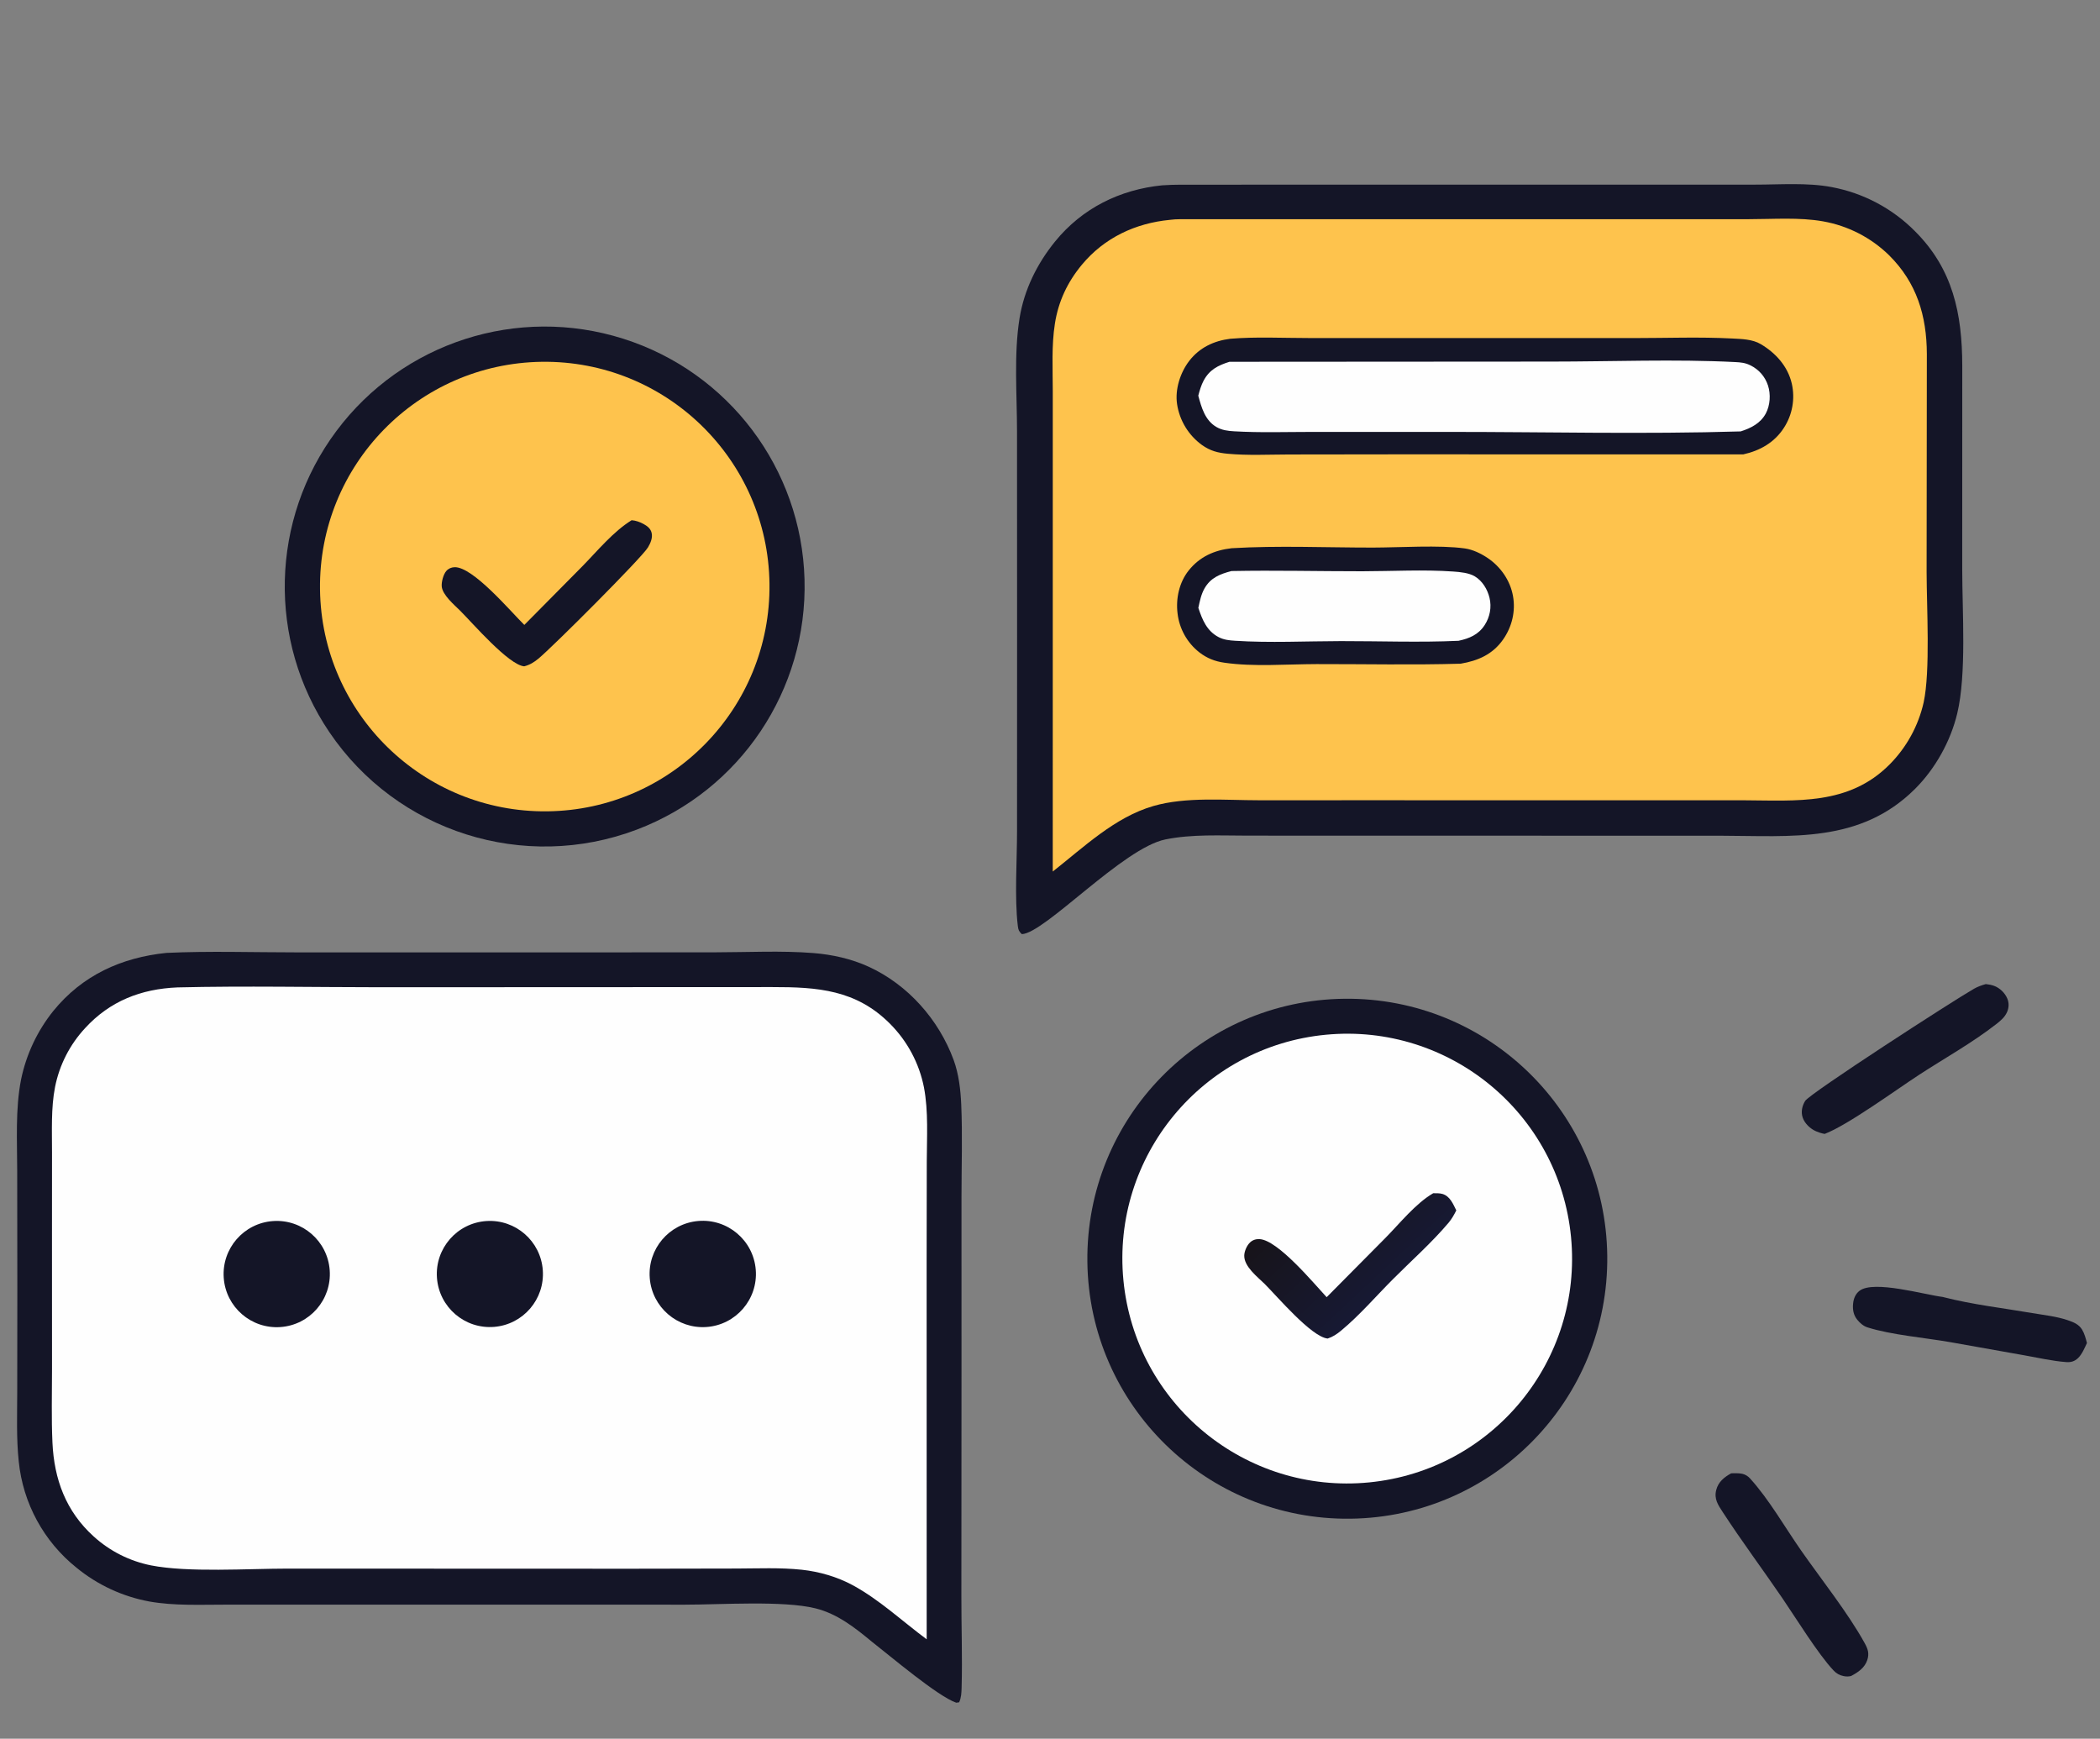 <svg width="122" height="101" viewBox="0 0 122 101" fill="none" xmlns="http://www.w3.org/2000/svg">
<rect x="0" y="0" width="122" height="101" fill="#808080" stroke="none"/>
<g clip-path="url(#clip0_1039_20807)">
<path d="M9.672 55.352C12.17 55.236 14.702 55.322 17.204 55.322L31.134 55.324L41.553 55.319C43.438 55.317 45.383 55.212 47.26 55.362C48.353 55.449 49.461 55.696 50.461 56.153C52.744 57.198 54.541 59.226 55.403 61.575C55.699 62.383 55.805 63.298 55.843 64.156C55.92 65.943 55.858 67.756 55.858 69.546L55.859 79.65L55.851 92.694C55.848 94.468 55.914 96.258 55.865 98.03C55.857 98.323 55.847 98.615 55.721 98.885L55.551 98.907C54.483 98.541 51.719 96.196 50.669 95.379C49.67 94.553 48.653 93.741 47.365 93.424C45.492 92.964 41.863 93.213 39.8 93.213L18.875 93.211L13.091 93.212C11.631 93.212 10.12 93.284 8.678 93.029C7.125 92.743 5.671 92.069 4.449 91.069C2.544 89.546 1.333 87.32 1.089 84.893C0.946 83.549 0.999 82.178 1.001 80.829L1.007 74.909L0.999 68.011C0.998 66.27 0.887 64.438 1.221 62.722C1.52 61.259 2.163 59.888 3.098 58.724C4.781 56.653 7.052 55.62 9.672 55.352Z" fill="#141527"/>
<path d="M10.312 57.357C14.248 57.263 18.203 57.347 22.141 57.348L44.861 57.338C47.493 57.334 49.737 57.492 51.703 59.466C52.713 60.476 53.401 61.764 53.678 63.166C53.943 64.568 53.845 66.062 53.841 67.484L53.833 73.316L53.836 95.225C52.426 94.179 51.086 92.92 49.539 92.082C48.644 91.596 47.592 91.292 46.581 91.184C45.33 91.05 44.039 91.111 42.782 91.114L36.688 91.125L16.723 91.118C14.448 91.118 10.906 91.355 8.771 90.93C7.529 90.682 6.378 90.101 5.441 89.249C3.829 87.79 3.145 85.934 3.047 83.798C2.982 82.383 3.022 80.956 3.022 79.54L3.02 71.945L3.022 66.944C3.025 65.698 2.957 64.367 3.198 63.142C3.451 61.864 4.055 60.681 4.941 59.726C6.386 58.149 8.193 57.445 10.312 57.357Z" fill="#FEFEFE"/>
<path d="M40.558 70.926C42.268 70.777 43.771 72.05 43.906 73.76C44.041 75.471 42.755 76.964 41.043 77.084C39.352 77.202 37.881 75.935 37.748 74.245C37.615 72.555 38.869 71.074 40.558 70.926Z" fill="#141527"/>
<path d="M15.856 70.93C17.558 70.808 19.035 72.09 19.155 73.79C19.276 75.492 17.993 76.968 16.292 77.087C14.593 77.206 13.118 75.925 12.998 74.226C12.878 72.527 14.157 71.052 15.856 70.93Z" fill="#141527"/>
<path d="M28.266 70.928C29.954 70.822 31.412 72.095 31.534 73.782C31.656 75.469 30.396 76.939 28.71 77.077C27.002 77.216 25.509 75.936 25.385 74.227C25.262 72.518 26.556 71.036 28.266 70.928Z" fill="#141527"/>
<path d="M67.517 10.765C67.888 10.738 68.266 10.73 68.639 10.728L94.766 10.727L101.964 10.725C103.408 10.726 104.989 10.598 106.408 10.867C108.247 11.21 109.937 12.105 111.253 13.433C113.459 15.632 113.993 18.232 113.998 21.241L113.996 33.112C113.999 35.553 114.252 39.169 113.705 41.448C113.319 43.059 112.43 44.654 111.256 45.824C108.071 48.996 104.096 48.556 99.96 48.546L78.447 48.543L72.489 48.541C70.902 48.541 69.272 48.446 67.709 48.76C65.242 49.255 60.7 54.213 59.363 54.263C59.194 54.096 59.159 54.026 59.13 53.782C58.934 52.163 59.086 49.954 59.085 48.28L59.088 36.964L59.084 25.066C59.084 22.934 58.892 20.584 59.232 18.479C59.498 16.833 60.25 15.314 61.298 14.025C62.868 12.095 65.059 11.011 67.517 10.765Z" fill="#141527"/>
<path d="M67.966 12.771C68.348 12.716 68.776 12.738 69.163 12.735L94.489 12.735L101.617 12.732C103.01 12.732 104.532 12.614 105.905 12.857C107.354 13.112 108.693 13.798 109.745 14.826C111.353 16.421 111.931 18.338 111.941 20.558L111.927 33.24C111.931 35.289 112.148 38.972 111.756 40.798C111.448 42.168 110.758 43.422 109.767 44.416C107.39 46.796 104.373 46.501 101.294 46.487L79.243 46.485L73.133 46.486C71.178 46.486 68.902 46.273 67.01 46.819C64.765 47.466 62.959 49.214 61.16 50.626L61.161 28.811L61.161 22.721C61.161 21.429 61.083 20.074 61.285 18.796C61.488 17.501 62.017 16.384 62.852 15.378C64.154 13.811 65.961 12.963 67.966 12.771Z" fill="#FEC34D"/>
<path d="M71.472 19.678C72.974 19.554 74.535 19.636 76.045 19.636L84.412 19.636L94.939 19.638C96.822 19.639 98.739 19.564 100.619 19.662C101.174 19.691 101.808 19.701 102.294 19.991C103.167 20.51 103.862 21.279 104.096 22.289C104.294 23.166 104.13 24.086 103.643 24.842C103.092 25.703 102.251 26.178 101.274 26.395L81.128 26.392L74.892 26.4C73.715 26.402 72.499 26.466 71.326 26.358C70.746 26.304 70.31 26.191 69.828 25.849C69.047 25.283 68.526 24.427 68.382 23.473C68.254 22.62 68.567 21.642 69.088 20.965C69.684 20.191 70.52 19.798 71.472 19.678Z" fill="#141527"/>
<path d="M71.426 21.016L90.109 21.004C93.607 21.004 97.329 20.855 100.803 21.032C101.128 21.048 101.389 21.073 101.684 21.218C102.178 21.46 102.539 21.868 102.711 22.39C102.879 22.9 102.84 23.54 102.586 24.016C102.278 24.591 101.72 24.871 101.124 25.06C95.497 25.23 89.801 25.088 84.168 25.089L76.25 25.089C74.739 25.089 73.202 25.142 71.694 25.053C71.324 25.031 70.99 24.991 70.666 24.802C70.008 24.419 69.798 23.669 69.615 22.983C69.691 22.693 69.782 22.377 69.924 22.112C70.265 21.474 70.759 21.226 71.426 21.016Z" fill="#FEFEFE"/>
<path d="M71.553 31.845C74.259 31.683 77.04 31.81 79.754 31.808C81.295 31.807 83.627 31.65 85.102 31.858C85.561 31.922 86.033 32.151 86.416 32.407C87.177 32.917 87.736 33.716 87.898 34.623C88.057 35.512 87.839 36.412 87.322 37.149C86.716 38.013 85.872 38.38 84.858 38.553C82.076 38.634 79.273 38.572 76.489 38.576C74.754 38.579 72.836 38.742 71.125 38.495C70.573 38.415 70.122 38.238 69.678 37.896C68.969 37.341 68.512 36.524 68.41 35.63C68.303 34.767 68.508 33.828 69.055 33.141C69.697 32.334 70.551 31.959 71.553 31.845Z" fill="#141527"/>
<path d="M71.542 33.171C74.068 33.121 76.608 33.186 79.135 33.184C80.882 33.182 82.7 33.077 84.439 33.2C84.826 33.228 85.338 33.275 85.678 33.479C86.122 33.745 86.415 34.234 86.534 34.729C86.665 35.272 86.557 35.839 86.253 36.308C85.891 36.868 85.361 37.089 84.732 37.223C82.471 37.327 80.168 37.238 77.903 37.241C75.871 37.244 73.774 37.351 71.749 37.221C71.424 37.201 71.103 37.167 70.808 37.016C70.115 36.66 69.852 36.013 69.619 35.31C69.701 34.924 69.778 34.53 69.975 34.183C70.332 33.556 70.874 33.347 71.542 33.171Z" fill="#FEFEFE"/>
<path d="M78.122 58.016C86.455 57.933 93.281 64.616 93.374 72.949C93.467 81.282 86.793 88.116 78.46 88.219C70.113 88.323 63.264 81.635 63.171 73.287C63.077 64.939 69.774 58.099 78.122 58.016Z" fill="#141527"/>
<path d="M77.03 60.106C84.204 59.424 90.575 64.681 91.269 71.854C91.962 79.027 86.715 85.406 79.543 86.11C72.356 86.816 65.959 81.556 65.265 74.367C64.57 67.178 69.841 60.79 77.03 60.106Z" fill="#FEFEFE"/>
<path d="M83.262 69.313C83.437 69.313 83.634 69.306 83.802 69.355C84.24 69.485 84.418 69.939 84.604 70.31C84.477 70.563 84.339 70.81 84.156 71.027C83.178 72.186 81.985 73.24 80.913 74.317C79.931 75.302 78.973 76.418 77.903 77.302C77.66 77.502 77.43 77.655 77.131 77.754C76.193 77.664 74.215 75.324 73.47 74.58C73.054 74.173 72.273 73.575 72.285 72.936C72.29 72.679 72.437 72.347 72.622 72.171C72.774 72.027 72.968 71.967 73.175 71.978C74.245 72.038 76.318 74.541 77.073 75.352L80.488 71.908C81.323 71.063 82.236 69.911 83.262 69.313Z" fill="url(#paint0_linear_1039_20807)"/>
<path d="M19.137 42.534C15.534 37.21 15.697 30.188 19.544 25.036C23.39 19.885 30.076 17.733 36.204 19.675C42.333 21.616 46.561 27.225 46.739 33.652C46.917 40.078 43.007 45.913 36.996 48.191C30.451 50.672 23.06 48.33 19.137 42.534Z" fill="#141527"/>
<path d="M31.47 21.017C38.687 20.919 44.614 26.694 44.703 33.911C44.793 41.128 39.01 47.048 31.793 47.129C24.588 47.21 18.68 41.439 18.591 34.234C18.502 27.03 24.265 21.115 31.47 21.017Z" fill="#FEC34D"/>
<path d="M36.695 30.219C36.933 30.235 37.179 30.323 37.388 30.438C37.604 30.558 37.798 30.701 37.857 30.957C37.925 31.245 37.789 31.556 37.643 31.799C37.268 32.42 32.082 37.603 31.275 38.263C31.017 38.475 30.778 38.622 30.453 38.706C29.544 38.624 27.456 36.194 26.728 35.469C26.394 35.138 25.708 34.563 25.663 34.069C25.639 33.805 25.757 33.365 25.928 33.168C26.05 33.028 26.219 32.955 26.403 32.948C27.469 32.908 29.648 35.501 30.461 36.301L33.827 32.9C34.706 32.005 35.621 30.882 36.695 30.219Z" fill="#141527"/>
<path d="M115.367 57.164C115.533 57.182 115.693 57.21 115.85 57.268C116.182 57.39 116.482 57.683 116.617 58.01C116.723 58.266 116.71 58.543 116.598 58.795C116.462 59.097 116.221 59.295 115.966 59.494C114.577 60.578 112.962 61.475 111.483 62.439C110.152 63.306 107.351 65.355 106.005 65.867C105.836 65.838 105.662 65.783 105.504 65.715C105.171 65.571 104.844 65.265 104.727 64.916C104.617 64.589 104.694 64.24 104.87 63.952C105.135 63.517 113.45 58.137 114.681 57.435C114.9 57.311 115.126 57.231 115.367 57.164Z" fill="#141527"/>
<path d="M100.576 85.581C100.785 85.579 101.018 85.567 101.223 85.612C101.393 85.65 101.549 85.749 101.666 85.877C102.773 87.095 103.687 88.707 104.635 90.065C105.796 91.728 107.365 93.698 108.327 95.444C108.513 95.781 108.608 96.046 108.479 96.432C108.326 96.889 107.941 97.145 107.536 97.358C107.386 97.392 107.258 97.393 107.106 97.362C106.866 97.312 106.69 97.215 106.522 97.036C105.628 96.092 104.33 93.984 103.552 92.844C102.409 91.17 101.193 89.539 100.087 87.842C99.813 87.421 99.569 87.076 99.705 86.548C99.826 86.078 100.171 85.804 100.576 85.581Z" fill="#141527"/>
<path d="M121.242 78.013C121.11 78.297 120.949 78.68 120.718 78.895C120.518 79.082 120.308 79.141 120.04 79.122C119.232 79.062 118.402 78.869 117.603 78.728L113.303 77.964C111.851 77.709 109.845 77.539 108.491 77.105C108.255 77.03 108.057 76.856 107.902 76.666C107.675 76.39 107.622 76.07 107.656 75.725C107.685 75.434 107.795 75.155 108.036 74.975C108.869 74.353 111.795 75.206 112.864 75.338L112.926 75.354C114.59 75.781 116.365 75.984 118.059 76.274C118.742 76.391 119.481 76.466 120.136 76.692C120.468 76.806 120.771 76.926 120.961 77.238C121.104 77.475 121.171 77.749 121.242 78.013Z" fill="#141527"/>
</g>
<defs>
<linearGradient id="paint0_linear_1039_20807" x1="76.082" y1="69.192" x2="80.834" y2="74.278" gradientUnits="userSpaceOnUse">
<stop stop-color="#17141A"/>
<stop offset="1" stop-color="#171933"/>
</linearGradient>
<clipPath id="clip0_1039_20807">
<rect width="121.333" height="100" fill="white" transform="translate(0 0.234)"/>
</clipPath>
</defs>
</svg>

